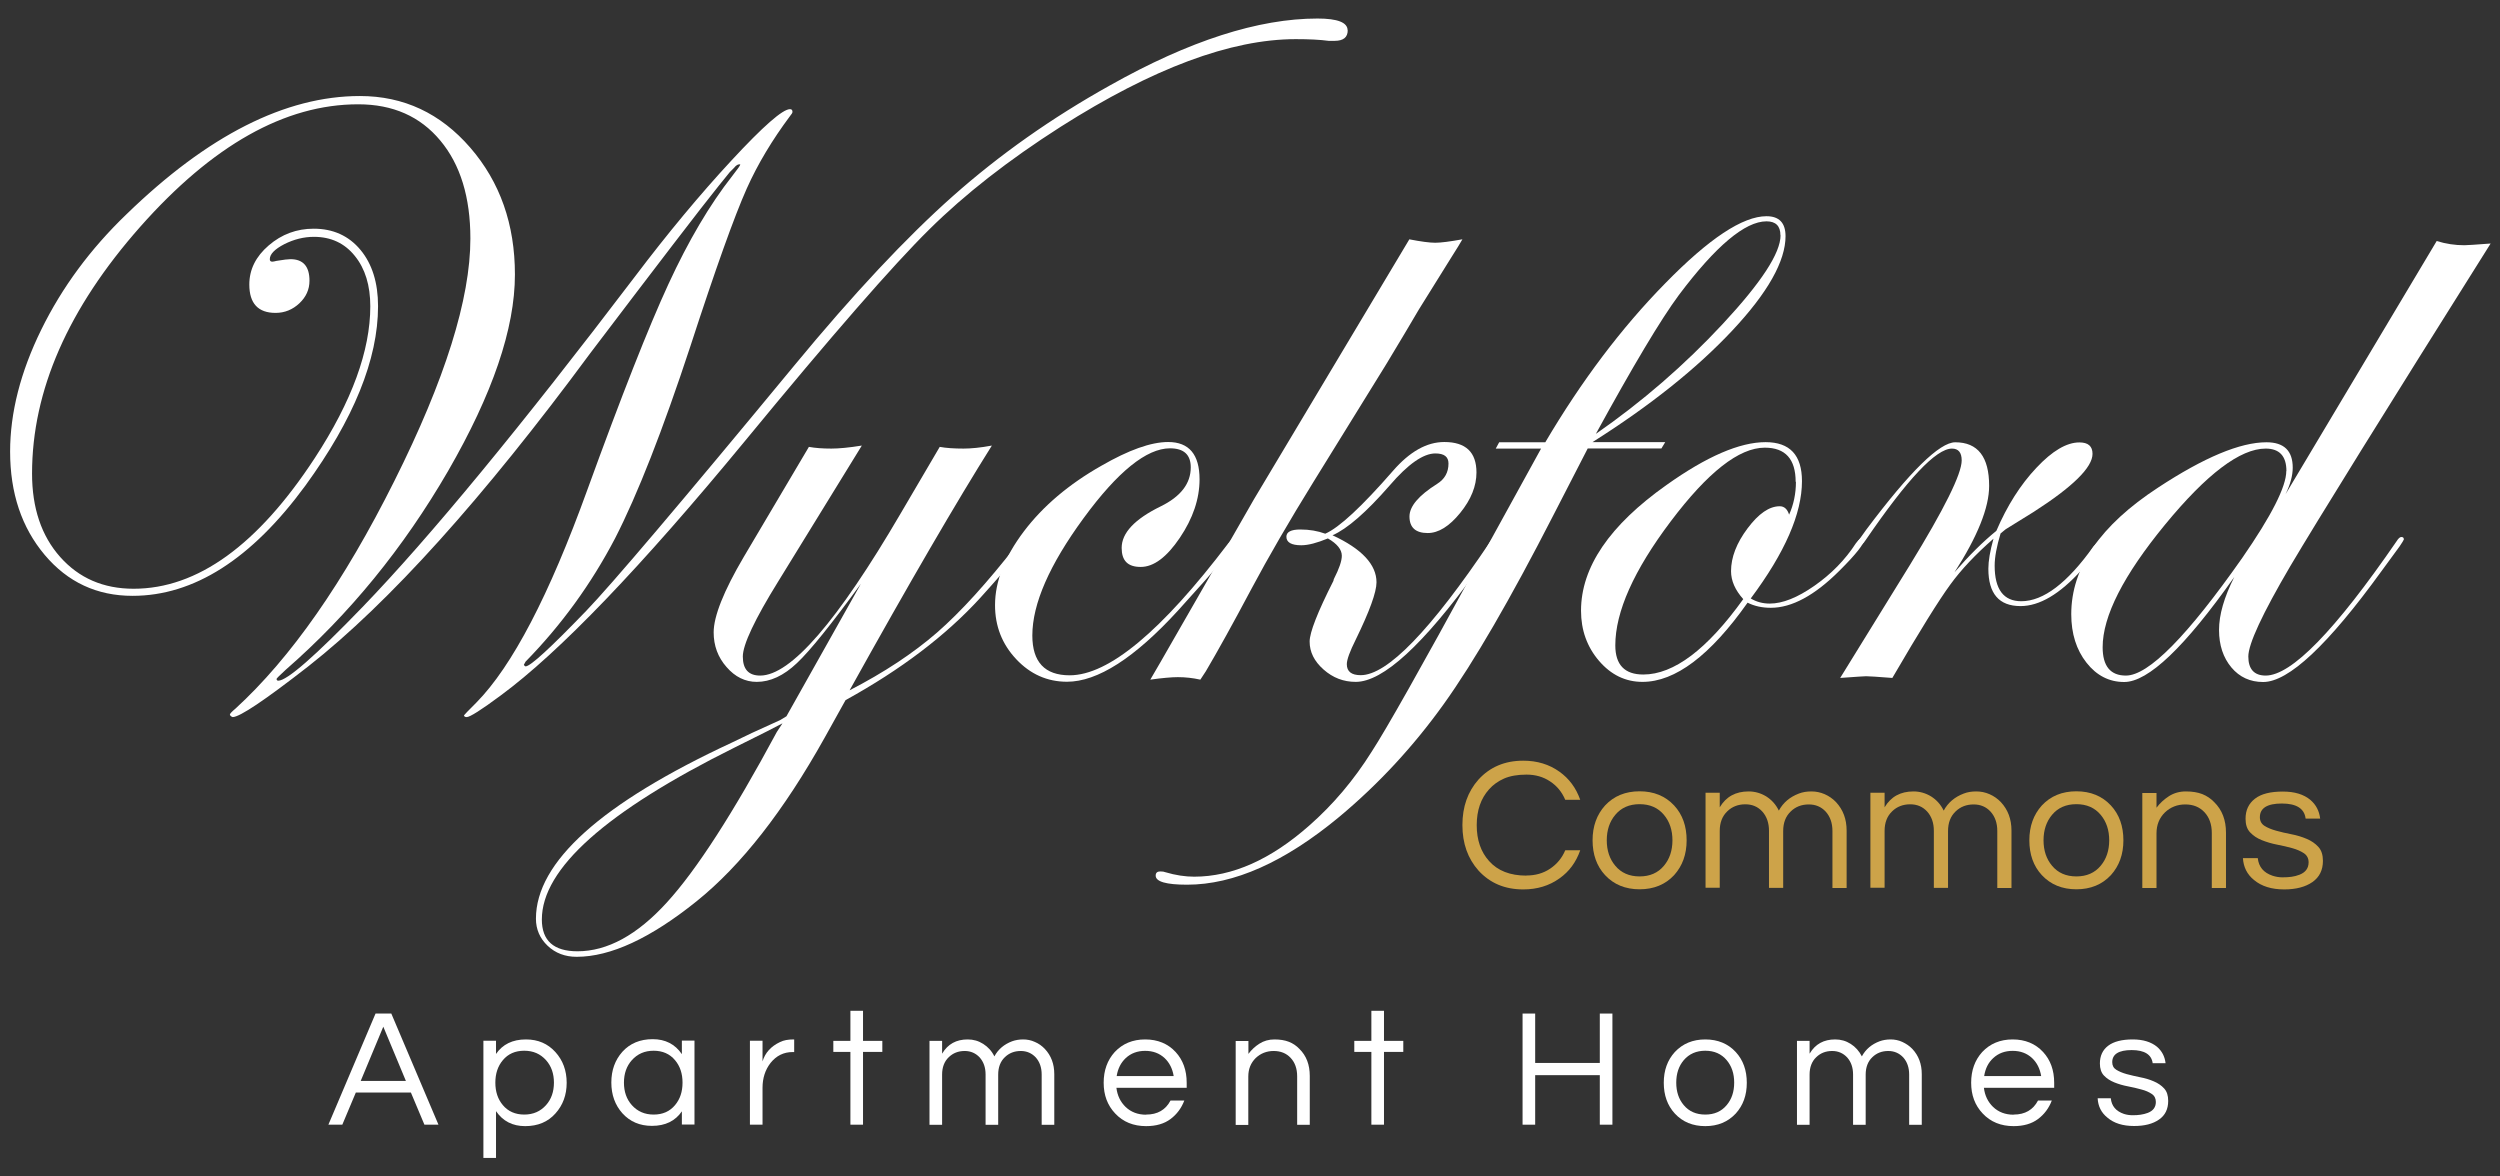 <?xml version="1.0" encoding="UTF-8"?>
<svg id="Layer_1" data-name="Layer 1" xmlns="http://www.w3.org/2000/svg" viewBox="0 0 190.32 89.54">
  <rect x="0" y="0" width="190.32" height="89.54" fill="#333333" stroke="none"/>
  <defs>
    <style>
      .cls-1 {
        fill: #fff;
      }

      .cls-2 {
        fill: #cda349;
      }
    </style>
  </defs>
  <g>
    <path class="cls-1" d="M102.6,2.3c0,.54-.33,.81-1,.81h-.45c-.67-.09-1.5-.13-2.51-.13-4.94,0-10.9,2.23-17.89,6.67-3.98,2.54-7.3,5.14-9.99,7.8-2.77,2.73-7.44,8.09-14.02,16.09-7.95,9.65-14.16,16.12-18.63,19.41-1.48,1.1-2.34,1.64-2.58,1.64-.12,0-.19-.04-.21-.13,0-.02,.31-.34,.94-.97,2.73-2.77,5.55-8.17,8.45-16.19,2.6-7.16,4.66-12.39,6.18-15.68s3.13-6.03,4.86-8.23c.41-.52,.61-.81,.61-.87-.15-.04-.31,.04-.48,.26l-.32,.32-.81,1c-1.4,1.74-4.67,6.01-9.83,12.81-8.14,11.03-15.29,18.97-21.44,23.81-3.31,2.58-5.23,3.87-5.77,3.87-.12-.04-.19-.11-.21-.19,0-.06,.14-.22,.42-.45,4.21-3.85,8.25-9.63,12.1-17.33,3.86-7.71,5.79-13.86,5.79-18.46,0-3.14-.76-5.63-2.29-7.46-1.53-1.84-3.61-2.76-6.25-2.76-5.57,0-11.09,3.11-16.59,9.32C5.19,23.47,2.44,29.73,2.44,36.05c0,2.62,.71,4.74,2.14,6.35,1.43,1.61,3.29,2.42,5.59,2.42,4.86,0,9.46-3.32,13.8-9.96,2.82-4.32,4.22-8.17,4.22-11.54,0-1.59-.39-2.87-1.18-3.84-.78-.97-1.82-1.45-3.11-1.45-.77,0-1.53,.19-2.26,.56-.73,.38-1.1,.76-1.1,1.14,0,.13,.06,.19,.19,.19,.06,0,.17-.02,.32-.06,.54-.09,.89-.13,1.06-.13,.97,0,1.45,.55,1.45,1.64,0,.67-.26,1.24-.77,1.72s-1.12,.73-1.81,.73c-1.33,0-2-.72-2-2.16,0-1.14,.49-2.13,1.48-2.98,.99-.85,2.13-1.27,3.42-1.27,1.48,0,2.67,.54,3.56,1.61,.89,1.07,1.34,2.5,1.34,4.29,0,4.04-1.85,8.6-5.54,13.67-4.1,5.59-8.49,8.38-13.15,8.38-2.71,0-4.94-1.04-6.69-3.12-1.75-2.08-2.63-4.7-2.63-7.86,0-2.96,.79-6.06,2.37-9.28,1.58-3.22,3.74-6.15,6.5-8.8,6.17-5.99,12.09-8.99,17.76-8.99,3.33,0,6.13,1.31,8.4,3.93,2.27,2.62,3.4,5.84,3.4,9.66,0,4.11-1.7,9.09-5.09,14.96-3.4,5.86-7.51,10.9-12.35,15.12-.47,.43-.71,.67-.71,.71,.02,.09,.06,.13,.13,.13,.67,0,2.81-1.87,6.42-5.61,5.12-5.31,12.03-13.7,20.74-25.16,2.49-3.29,4.94-6.24,7.35-8.84,2.41-2.6,3.89-3.9,4.45-3.9,.13,0,.19,.07,.19,.21,0,.06-.06,.17-.19,.32-1.35,1.81-2.45,3.64-3.29,5.51-.95,2.13-2.38,6.13-4.29,12-2.11,6.41-4.02,11.29-5.74,14.64-1.81,3.46-4.08,6.59-6.81,9.38-.04,.09-.09,.16-.13,.23,.02,.06,.06,.11,.13,.13,.37,0,1.9-1.41,4.61-4.22,1.89-1.96,7.18-8.19,15.86-18.7,4.49-5.44,8.51-9.73,12.06-12.88,3.55-3.15,7.53-5.96,11.96-8.43,6.04-3.4,11.3-5.09,15.8-5.09,1.53,0,2.29,.3,2.29,.9Z"/>
    <path class="cls-1" d="M78.18,41.1c0,.32-1.18,1.79-3.55,4.41-2.63,2.88-6.05,5.47-10.26,7.79l-1.58,2.84c-3.12,5.59-6.37,9.75-9.77,12.48-3.5,2.81-6.54,4.22-9.12,4.22-.88,0-1.62-.28-2.21-.84-.59-.56-.89-1.25-.89-2.06,0-4.32,4.98-8.79,14.92-13.41,.82-.41,2.04-.98,3.67-1.71l.48-.29,5.67-10.09c-2.24,3.07-3.86,5.09-4.87,6.04-1.01,.96-2.03,1.43-3.06,1.43-.88,0-1.65-.38-2.3-1.13-.66-.75-.98-1.63-.98-2.64,0-1.22,.76-3.14,2.29-5.74l4.96-8.38c.49,.09,1.06,.13,1.71,.13,.56,0,1.33-.07,2.32-.23l-6.35,10.32c-1.81,2.92-2.71,4.84-2.71,5.74,0,.97,.44,1.45,1.32,1.45,2.32,0,5.89-4.12,10.7-12.35l2.97-5.06c.49,.09,1.1,.13,1.81,.13,.58,0,1.3-.07,2.16-.23-2.66,4.23-6.28,10.44-10.83,18.63,2.62-1.35,4.84-2.82,6.65-4.39,1.81-1.58,3.83-3.8,6.07-6.68,.3-.39,.49-.58,.58-.58,.13,0,.19,.06,.19,.19Zm-18.62,13.97c-.34,.19-1.56,.81-3.64,1.84-9.78,4.86-14.67,9.22-14.67,13.09,0,1.61,.9,2.42,2.71,2.42,2.28,0,4.55-1.24,6.8-3.71,2.26-2.47,5.05-6.8,8.38-12.99l.42-.64Z"/>
    <path class="cls-1" d="M94.23,41.06c0,.28-1.52,2.09-4.55,5.42-3.31,3.62-6.13,5.42-8.45,5.42-1.51,0-2.8-.58-3.87-1.72-1.08-1.15-1.61-2.52-1.61-4.11,0-1.81,.73-3.67,2.19-5.61,1.46-1.93,3.43-3.6,5.9-5,2.08-1.2,3.78-1.81,5.09-1.81,1.59,0,2.39,.95,2.39,2.84,0,1.48-.5,2.97-1.5,4.45s-1.99,2.22-2.98,2.22-1.45-.48-1.45-1.45c0-1.14,.99-2.19,2.97-3.16,1.53-.75,2.29-1.74,2.29-2.97,0-.97-.53-1.45-1.58-1.45-1.78,0-3.98,1.77-6.58,5.32-2.6,3.55-3.9,6.52-3.9,8.93,0,2.02,.95,3.03,2.84,3.03,2.97,0,6.99-3.35,12.07-10.04,.28-.34,.48-.52,.61-.52,.09,.02,.13,.09,.13,.19Z"/>
    <path class="cls-1" d="M111.33,18.22c-.17,.3-.44,.74-.81,1.32-.56,.9-1.4,2.25-2.51,4.03-.54,.92-1.36,2.31-2.48,4.16l-5.54,8.96c-1.85,2.99-3.42,5.7-4.71,8.12-1.44,2.71-2.6,4.8-3.48,6.29l-.42,.64c-.58-.13-1.15-.19-1.71-.19-.47,0-1.17,.06-2.1,.19,.49-.84,1.04-1.78,1.64-2.84l3.74-6.51c.56-.97,1.4-2.43,2.51-4.38l11.83-19.79c.88,.17,1.54,.26,1.97,.26s1.12-.09,2.06-.26Zm2.79,22.84c-.02,.06-.13,.24-.32,.52l-1.39,1.9c-4.07,5.62-7.13,8.43-9.2,8.43-.93,0-1.74-.31-2.45-.94s-1.06-1.33-1.06-2.13c0-.69,.6-2.23,1.81-4.62l.03-.13c.41-.8,.61-1.39,.61-1.78,0-.47-.35-.91-1.06-1.32-.82,.34-1.49,.52-2.03,.52-.75,0-1.13-.22-1.13-.65,0-.36,.35-.55,1.06-.55s1.32,.11,1.9,.32c1.07-.47,2.79-2.07,5.16-4.79,1.27-1.46,2.57-2.19,3.9-2.19,1.63,0,2.45,.77,2.45,2.32,0,1.03-.41,2.06-1.24,3.08-.83,1.02-1.65,1.53-2.47,1.53-.92,0-1.39-.42-1.39-1.26,0-.77,.7-1.6,2.1-2.48,.58-.36,.87-.88,.87-1.55,0-.52-.33-.77-1-.77-.92,0-2.08,.81-3.48,2.44-1.78,2.04-3.23,3.3-4.35,3.79,2.23,1.03,3.35,2.23,3.35,3.58,0,.75-.53,2.21-1.58,4.36-.45,.9-.68,1.53-.68,1.87,0,.56,.35,.84,1.06,.84,2.02,0,5.32-3.41,9.9-10.23,.15-.21,.29-.32,.42-.32,.14,0,.21,.06,.21,.19Z"/>
    <path class="cls-1" d="M135.93,17.97c0,1.91-1.35,4.31-4.06,7.2-2.71,2.89-6.26,5.72-10.64,8.49h5.54l-.29,.48h-5.61l-2.64,5.13c-3.25,6.34-6.02,11.12-8.32,14.33-2.3,3.21-4.95,6.08-7.96,8.59-4.15,3.44-8.01,5.16-11.58,5.16-1.59,0-2.39-.23-2.39-.69,0-.22,.12-.32,.35-.32,.17,0,.3,.02,.39,.06,.77,.23,1.51,.34,2.19,.34,2.9,0,5.83-1.3,8.77-3.9,1.81-1.59,3.39-3.46,4.74-5.61,1.12-1.72,3.76-6.4,7.93-14.05l4.97-9.03h-3.45l.26-.48h3.51c2.75-4.66,5.79-8.7,9.13-12.1,3.33-3.41,5.9-5.11,7.71-5.11,.97,0,1.45,.51,1.45,1.52Zm-.39-.06c0-.71-.36-1.06-1.06-1.06-1.63,0-3.86,1.87-6.67,5.61-1.4,1.89-3.5,5.42-6.32,10.57,3.53-2.45,6.75-5.24,9.67-8.38,2.92-3.14,4.39-5.38,4.39-6.74Z"/>
    <path class="cls-1" d="M141.94,41.03c0,.34-.63,1.15-1.9,2.41-1.89,1.89-3.63,2.83-5.23,2.83-.67,0-1.26-.13-1.77-.39-2.84,4.02-5.51,6.03-8,6.03-1.29,0-2.39-.53-3.31-1.6-.91-1.06-1.37-2.34-1.37-3.82,0-3.31,2.17-6.5,6.51-9.57,3.05-2.17,5.57-3.26,7.54-3.26,1.85,0,2.77,.99,2.77,2.97,0,2.47-1.3,5.45-3.9,8.93,.43,.26,.91,.39,1.45,.39,.97,0,2.1-.45,3.39-1.35,1.29-.9,2.35-1.98,3.17-3.25,.24-.3,.41-.45,.52-.45,.09,0,.13,.04,.13,.13Zm-5.24-4.34c0-1.74-.78-2.61-2.35-2.61-1.96,0-4.34,1.87-7.16,5.61-2.82,3.74-4.22,6.89-4.22,9.44,0,1.48,.71,2.22,2.13,2.22,2.32,0,4.86-1.91,7.61-5.74-.62-.69-.93-1.4-.93-2.13,0-1.05,.42-2.14,1.26-3.26,.84-1.12,1.65-1.68,2.45-1.68,.34,0,.58,.22,.71,.64,.34-.75,.52-1.59,.52-2.51Z"/>
    <path class="cls-1" d="M160.38,41.06c0,.17-.65,.96-1.94,2.36-1.64,1.81-3.18,2.72-4.62,2.72-1.64,0-2.45-.95-2.45-2.84,0-.6,.13-1.36,.39-2.29-1.35,1.18-2.46,2.35-3.3,3.51-.85,1.16-2.32,3.52-4.4,7.09-1.14-.09-1.81-.13-2-.13-.09,0-.74,.04-1.97,.13l5.29-8.57c2.64-4.3,3.96-6.96,3.96-7.99,0-.6-.25-.9-.74-.9-1.21,0-3.39,2.32-6.56,6.95-.19,.3-.37,.45-.52,.45-.09-.02-.13-.09-.13-.19,.02-.11,.06-.19,.13-.26l.58-.81c3.31-4.41,5.56-6.62,6.75-6.62,1.72,0,2.58,1.11,2.58,3.32,0,1.65-.88,3.85-2.64,6.58,1.12-1.29,2.18-2.34,3.19-3.16,.82-1.91,1.83-3.51,3.05-4.8,1.21-1.29,2.3-1.93,3.27-1.93,.67,0,1,.29,1,.87,0,1.03-1.49,2.5-4.48,4.42-.47,.3-1.18,.74-2.13,1.32l-.39,.32c-.3,.99-.45,1.81-.45,2.45,0,1.81,.68,2.71,2.03,2.71,1.68,0,3.51-1.39,5.49-4.17,.43-.47,.7-.71,.81-.71,.13,0,.19,.06,.19,.19Z"/>
    <path class="cls-1" d="M189.6,18.55c-8.06,12.81-13.14,21-15.25,24.56-2.13,3.63-3.19,5.92-3.19,6.87s.44,1.45,1.32,1.45c1.96,0,5.28-3.41,9.97-10.23,.13-.21,.25-.32,.36-.32,.13,0,.19,.06,.19,.19-.02,.06-.13,.24-.32,.52l-1.39,1.9c-4.07,5.62-7.07,8.43-9,8.43-.99,0-1.8-.37-2.42-1.11-.62-.74-.94-1.69-.94-2.85s.39-2.5,1.16-4.03c-3.76,5.33-6.55,7.99-8.38,7.99-1.14,0-2.1-.49-2.87-1.47s-1.16-2.21-1.16-3.69c0-3.55,2.2-6.76,6.61-9.64,3.5-2.3,6.25-3.45,8.25-3.45,1.33,0,2,.64,2,1.93,0,.6-.18,1.28-.55,2.03l11.51-19.28c.71,.22,1.41,.32,2.1,.32,.17,0,.84-.04,2-.13Zm-15.54,17.31c0-1.14-.53-1.71-1.58-1.71-1.93,0-4.49,1.93-7.66,5.79-3.17,3.86-4.75,6.97-4.75,9.33,0,1.44,.59,2.16,1.77,2.16,1.72,0,4.67-2.99,8.86-8.96,2.23-3.22,3.35-5.43,3.35-6.61Z"/>
  </g>
  <g>
    <path class="cls-2" d="M116.21,66.65c.68,0,1.28-.17,1.8-.52,.52-.35,.9-.81,1.15-1.4h1.14c-.32,.91-.84,1.62-1.58,2.14-.78,.56-1.7,.84-2.76,.84-1.4,0-2.53-.48-3.4-1.43-.82-.92-1.23-2.07-1.23-3.47s.41-2.55,1.23-3.47c.87-.95,2-1.43,3.4-1.43,1.06,0,1.98,.28,2.76,.84,.73,.52,1.26,1.23,1.58,2.14h-1.14c-.25-.59-.63-1.06-1.15-1.4-.52-.35-1.12-.52-1.8-.52s-1.25,.1-1.71,.3c-.45,.2-.83,.47-1.14,.82-.63,.7-.94,1.61-.94,2.73s.31,2.03,.94,2.73c.66,.74,1.6,1.11,2.85,1.11Z"/>
    <path class="cls-2" d="M124.82,60.24c1.08,0,1.96,.36,2.63,1.08,.64,.69,.95,1.58,.95,2.65s-.32,1.95-.95,2.65c-.67,.72-1.55,1.08-2.63,1.08s-1.96-.36-2.63-1.08c-.64-.69-.95-1.58-.95-2.65s.32-1.95,.95-2.65c.67-.72,1.55-1.08,2.63-1.08Zm0,6.48c.78,0,1.4-.27,1.85-.81,.43-.51,.65-1.16,.65-1.94s-.22-1.43-.65-1.94c-.45-.54-1.07-.81-1.85-.81s-1.4,.27-1.85,.81c-.43,.51-.65,1.16-.65,1.94s.22,1.43,.65,1.94c.45,.54,1.07,.81,1.85,.81Z"/>
    <path class="cls-2" d="M130.92,61.46c.48-.81,1.21-1.21,2.2-1.21,.48,0,.93,.13,1.34,.38,.41,.26,.73,.61,.96,1.08,.33-.61,.84-1.04,1.53-1.3,.28-.11,.6-.16,.95-.16s.69,.07,1.01,.21c.32,.14,.61,.34,.86,.6,.54,.58,.81,1.3,.81,2.17v4.37h-1.08v-4.34c0-.6-.17-1.09-.51-1.47-.34-.37-.77-.55-1.29-.55-.55,0-1.01,.18-1.37,.53-.39,.37-.58,.87-.58,1.5v4.32h-1.08v-4.34c0-.6-.17-1.09-.51-1.47-.34-.37-.77-.55-1.29-.55-.55,0-1.01,.18-1.37,.53-.39,.37-.58,.87-.58,1.5v4.32h-1.08v-7.23h1.08v1.1Z"/>
    <path class="cls-2" d="M143.47,61.46c.48-.81,1.21-1.21,2.2-1.21,.48,0,.93,.13,1.34,.38,.41,.26,.73,.61,.96,1.08,.33-.61,.84-1.04,1.53-1.3,.28-.11,.6-.16,.95-.16s.69,.07,1.01,.21c.32,.14,.61,.34,.86,.6,.54,.58,.81,1.3,.81,2.17v4.37h-1.08v-4.34c0-.6-.17-1.09-.51-1.47-.34-.37-.77-.55-1.29-.55-.55,0-1.01,.18-1.37,.53-.39,.37-.58,.87-.58,1.5v4.32h-1.08v-4.34c0-.6-.17-1.09-.51-1.47-.34-.37-.77-.55-1.29-.55-.55,0-1.01,.18-1.37,.53-.39,.37-.58,.87-.58,1.5v4.32h-1.08v-7.23h1.08v1.1Z"/>
    <path class="cls-2" d="M158.07,60.24c1.08,0,1.96,.36,2.63,1.08,.64,.69,.95,1.58,.95,2.65s-.32,1.95-.95,2.65c-.67,.72-1.55,1.08-2.63,1.08s-1.96-.36-2.63-1.08c-.64-.69-.95-1.58-.95-2.65s.32-1.95,.95-2.65c.67-.72,1.55-1.08,2.63-1.08Zm0,6.48c.78,0,1.4-.27,1.85-.81,.43-.51,.65-1.16,.65-1.94s-.22-1.43-.65-1.94c-.45-.54-1.07-.81-1.85-.81s-1.4,.27-1.85,.81c-.43,.51-.65,1.16-.65,1.94s.22,1.43,.65,1.94c.45,.54,1.07,.81,1.85,.81Z"/>
    <path class="cls-2" d="M164.17,60.36v1.13c.26-.35,.58-.64,.95-.88,.38-.24,.8-.36,1.29-.36s.9,.07,1.24,.2c.35,.14,.65,.34,.91,.61,.6,.59,.9,1.36,.9,2.33v4.21h-1.08v-4.18c0-.67-.19-1.19-.56-1.59-.38-.4-.86-.59-1.46-.59s-1.12,.2-1.55,.61c-.42,.41-.64,.94-.64,1.59v4.16h-1.08v-7.23h1.08Z"/>
    <path class="cls-2" d="M175.52,62.3c-.1-.75-.7-1.13-1.81-1.13s-1.67,.35-1.67,1.04c0,.29,.12,.51,.35,.66,.24,.15,.53,.27,.89,.37,.36,.1,.74,.19,1.16,.27,.42,.08,.81,.2,1.16,.35,.36,.15,.65,.35,.89,.61,.24,.26,.35,.62,.35,1.07,0,.7-.27,1.24-.8,1.61-.53,.37-1.25,.56-2.15,.56-.96,0-1.73-.24-2.3-.72-.52-.42-.8-.98-.84-1.66h1.13c.07,.66,.44,1.11,1.13,1.34,.25,.08,.5,.12,.74,.12s.47-.01,.69-.04c.21-.03,.42-.08,.62-.16,.46-.18,.69-.5,.69-.94,0-.3-.12-.53-.35-.69-.24-.16-.53-.29-.89-.39-.36-.1-.74-.19-1.16-.27-.42-.08-.81-.2-1.16-.34-.36-.14-.65-.34-.89-.59-.24-.25-.35-.6-.35-1.04,0-.66,.24-1.16,.72-1.53s1.18-.54,2.12-.54c.89,0,1.59,.21,2.1,.64,.42,.36,.67,.83,.74,1.42h-1.1Z"/>
  </g>
  <g>
    <path class="cls-1" d="M33.37,85.62h-1.06l-1.03-2.45h-4.19l-1.03,2.45h-1.06l3.59-8.46h1.2l3.59,8.46Zm-2.47-3.33l-1.72-4.13-1.72,4.13h3.45Z"/>
    <path class="cls-1" d="M37.75,80.25c.51-.75,1.27-1.12,2.29-1.12,.92,0,1.66,.32,2.24,.96,.57,.63,.86,1.41,.86,2.34s-.29,1.71-.86,2.34c-.57,.64-1.34,.96-2.3,.96s-1.7-.38-2.22-1.14v3.56h-.96v-8.92h.96v1.02Zm2.16-.26c-.69,0-1.23,.24-1.63,.72-.38,.45-.57,1.02-.57,1.71s.19,1.26,.57,1.71c.4,.48,.95,.72,1.63,.72s1.23-.24,1.66-.72c.4-.45,.6-1.02,.6-1.71s-.2-1.26-.6-1.71c-.43-.48-.98-.72-1.66-.72Z"/>
    <path class="cls-1" d="M51.92,84.59c-.51,.75-1.27,1.12-2.29,1.12-.92,0-1.67-.32-2.25-.96-.56-.63-.84-1.41-.84-2.34s.28-1.71,.84-2.34c.58-.64,1.35-.96,2.31-.96s1.7,.38,2.22,1.14v-1.03h.96v6.39h-.96v-1.02Zm-2.16,.26c.69,0,1.23-.24,1.63-.72,.38-.45,.57-1.02,.57-1.71s-.19-1.26-.57-1.71c-.4-.48-.95-.72-1.63-.72s-1.23,.24-1.66,.72c-.4,.45-.6,1.02-.6,1.71s.2,1.26,.6,1.71c.43,.48,.98,.72,1.66,.72Z"/>
    <path class="cls-1" d="M60.46,79.13v.96h-.11c-.69,0-1.25,.28-1.69,.83-.41,.53-.61,1.16-.61,1.89v2.81h-.96v-6.39h.96v1.57c.2-.66,.65-1.15,1.33-1.47,.28-.14,.62-.2,1.02-.2h.06Z"/>
    <path class="cls-1" d="M64.74,85.62v-5.54h-1.3v-.84h1.3v-2.29h.96v2.29h1.47v.84h-1.47v5.54h-.96Z"/>
    <path class="cls-1" d="M71.73,80.2c.43-.72,1.07-1.07,1.94-1.07,.43,0,.82,.11,1.18,.34,.36,.23,.65,.54,.85,.95,.29-.54,.74-.92,1.35-1.15,.25-.09,.53-.14,.84-.14s.61,.06,.89,.19c.29,.12,.54,.3,.76,.53,.48,.51,.72,1.15,.72,1.92v3.86h-.96v-3.83c0-.53-.15-.96-.45-1.3-.3-.32-.68-.49-1.14-.49-.49,0-.89,.16-1.21,.47-.34,.32-.51,.77-.51,1.33v3.82h-.96v-3.83c0-.53-.15-.96-.45-1.3-.3-.32-.68-.49-1.14-.49-.49,0-.89,.16-1.21,.47-.34,.32-.51,.77-.51,1.33v3.82h-.96v-6.39h.96v.97Z"/>
    <path class="cls-1" d="M87.26,84.85c.86,0,1.48-.36,1.85-1.07h1.05c-.22,.58-.57,1.05-1.05,1.41-.48,.36-1.1,.54-1.86,.54-.96,0-1.75-.32-2.35-.96-.59-.62-.88-1.4-.88-2.34s.28-1.72,.84-2.34c.6-.64,1.37-.96,2.32-.96s1.73,.32,2.32,.96c.56,.61,.84,1.39,.84,2.34v.38h-5.35c.07,.59,.3,1.07,.7,1.46,.41,.39,.93,.59,1.56,.59Zm-.08-4.85c-.59,0-1.08,.18-1.48,.55-.37,.35-.6,.8-.69,1.37h4.34c-.09-.56-.32-1.02-.69-1.37-.4-.37-.89-.55-1.48-.55Z"/>
    <path class="cls-1" d="M95.04,79.23v1c.23-.31,.51-.57,.84-.78,.33-.21,.71-.32,1.14-.32s.79,.06,1.1,.18c.31,.12,.57,.3,.8,.54,.53,.52,.79,1.2,.79,2.06v3.72h-.96v-3.69c0-.59-.17-1.06-.5-1.41s-.76-.52-1.29-.52-.99,.18-1.37,.54c-.37,.37-.56,.83-.56,1.41v3.68h-.96v-6.39h.96Z"/>
    <path class="cls-1" d="M104.4,85.62v-5.54h-1.3v-.84h1.3v-2.29h.96v2.29h1.47v.84h-1.47v5.54h-.96Z"/>
    <path class="cls-1" d="M122.75,77.16v8.46h-.96v-3.77h-4.92v3.77h-.96v-8.46h.96v3.76h4.92v-3.76h.96Z"/>
    <path class="cls-1" d="M129.82,79.13c.95,0,1.73,.32,2.32,.96,.56,.61,.84,1.39,.84,2.34s-.28,1.72-.84,2.34c-.6,.64-1.37,.96-2.32,.96s-1.73-.32-2.32-.96c-.56-.61-.84-1.39-.84-2.34s.28-1.72,.84-2.34c.6-.64,1.37-.96,2.32-.96Zm0,5.72c.69,0,1.23-.24,1.63-.72,.38-.45,.57-1.02,.57-1.71s-.19-1.26-.57-1.71c-.4-.48-.95-.72-1.63-.72s-1.23,.24-1.64,.72c-.38,.45-.57,1.02-.57,1.71s.19,1.26,.57,1.71c.4,.48,.95,.72,1.64,.72Z"/>
    <path class="cls-1" d="M137.77,80.2c.43-.72,1.07-1.07,1.94-1.07,.43,0,.82,.11,1.18,.34,.36,.23,.64,.54,.85,.95,.29-.54,.74-.92,1.35-1.15,.25-.09,.53-.14,.84-.14s.61,.06,.89,.19,.54,.3,.76,.53c.48,.51,.72,1.15,.72,1.92v3.86h-.96v-3.83c0-.53-.15-.96-.45-1.3-.3-.32-.68-.49-1.14-.49-.49,0-.89,.16-1.21,.47-.34,.32-.51,.77-.51,1.33v3.82h-.96v-3.83c0-.53-.15-.96-.45-1.3-.3-.32-.68-.49-1.14-.49-.49,0-.89,.16-1.21,.47-.34,.32-.51,.77-.51,1.33v3.82h-.96v-6.39h.96v.97Z"/>
    <path class="cls-1" d="M153.3,84.85c.86,0,1.48-.36,1.85-1.07h1.05c-.22,.58-.57,1.05-1.05,1.41-.48,.36-1.1,.54-1.86,.54-.96,0-1.75-.32-2.35-.96-.59-.62-.88-1.4-.88-2.34s.28-1.72,.84-2.34c.6-.64,1.37-.96,2.32-.96s1.73,.32,2.32,.96c.56,.61,.84,1.39,.84,2.34v.38h-5.35c.07,.59,.3,1.07,.7,1.46,.41,.39,.93,.59,1.56,.59Zm-.08-4.85c-.59,0-1.08,.18-1.48,.55-.38,.35-.6,.8-.69,1.37h4.34c-.09-.56-.32-1.02-.69-1.37-.4-.37-.89-.55-1.48-.55Z"/>
    <path class="cls-1" d="M163.88,80.94c-.09-.66-.62-1-1.6-1s-1.48,.31-1.48,.92c0,.26,.1,.45,.31,.58,.21,.13,.47,.24,.79,.33s.66,.16,1.03,.24c.37,.07,.71,.17,1.03,.31,.31,.13,.58,.31,.79,.54,.21,.23,.31,.54,.31,.95,0,.62-.23,1.1-.7,1.42-.47,.33-1.1,.49-1.9,.49-.85,0-1.53-.21-2.03-.64-.46-.37-.71-.86-.74-1.47h1c.06,.59,.39,.98,1,1.19,.22,.07,.44,.1,.66,.1s.42-.01,.61-.04c.19-.03,.37-.07,.55-.14,.41-.16,.61-.44,.61-.83,0-.26-.1-.47-.31-.61s-.47-.26-.79-.34c-.32-.09-.66-.17-1.03-.24-.37-.07-.71-.17-1.03-.3-.32-.13-.58-.3-.79-.52-.21-.22-.31-.53-.31-.92,0-.58,.21-1.03,.63-1.35,.42-.32,1.05-.48,1.87-.48,.78,0,1.4,.19,1.85,.56,.37,.32,.59,.73,.65,1.25h-.97Z"/>
  </g>
</svg>